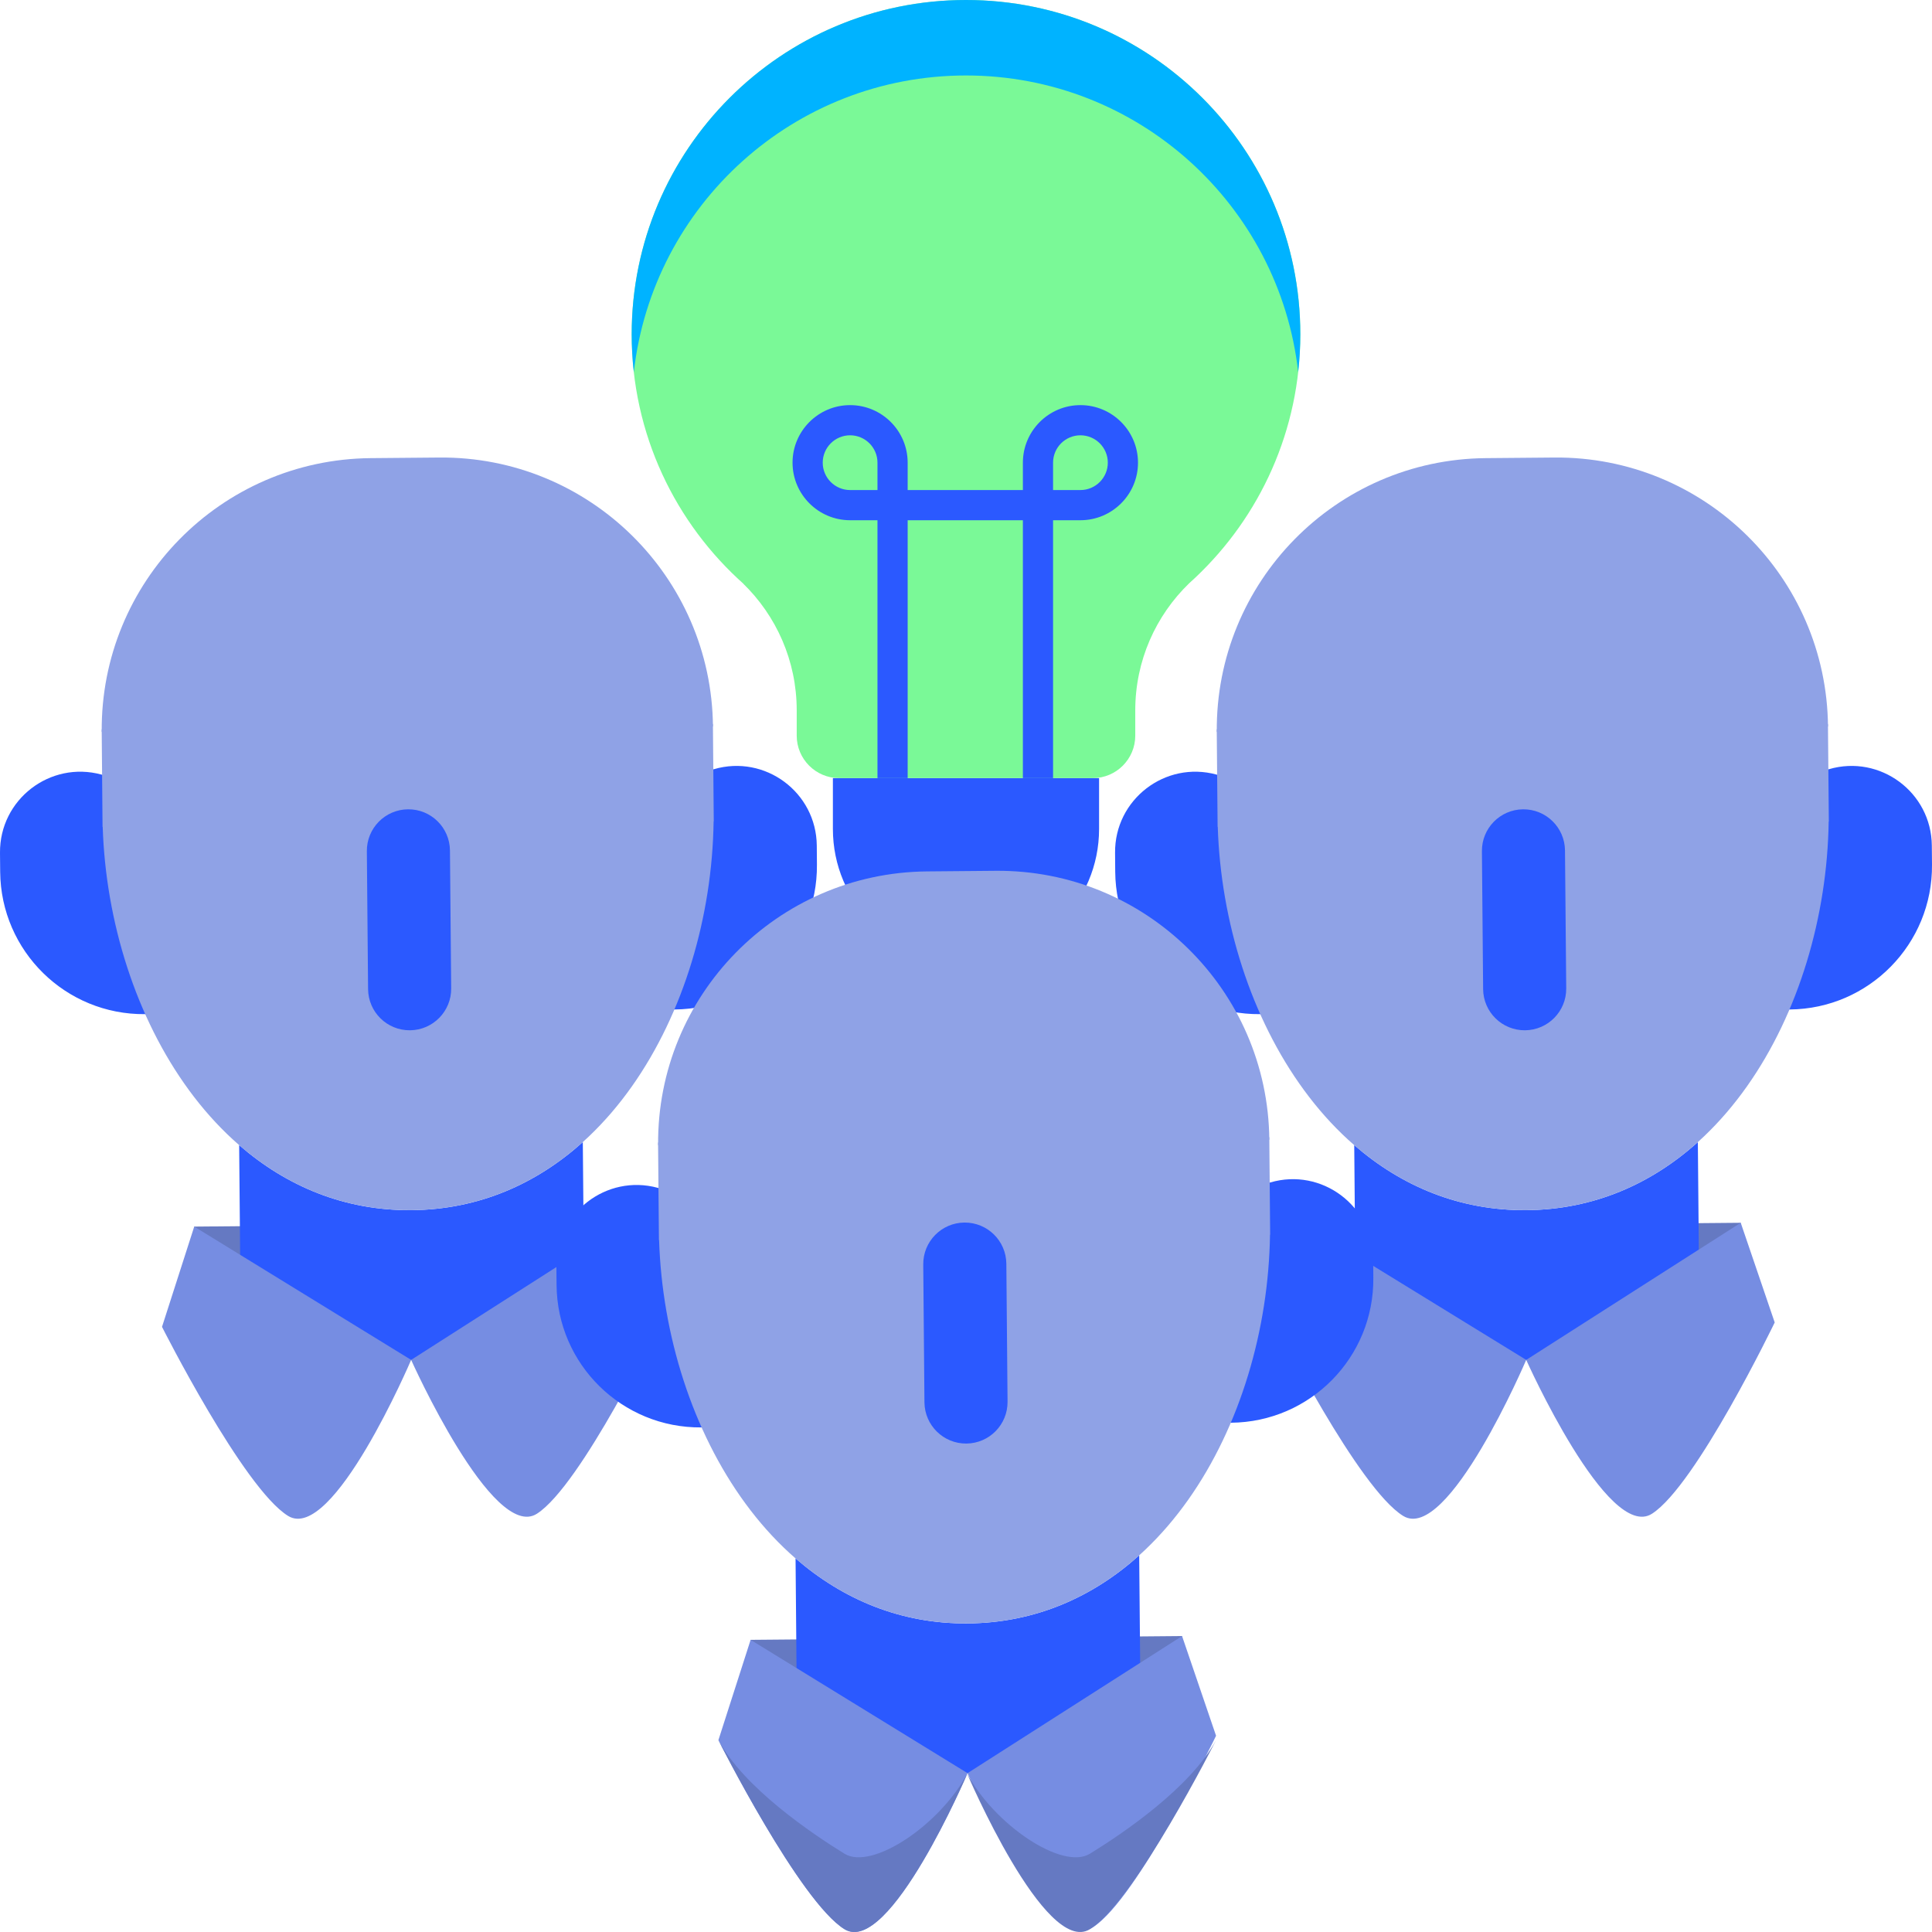 <?xml version="1.0" encoding="UTF-8"?> <svg xmlns="http://www.w3.org/2000/svg" width="77" height="77" viewBox="0 0 77 77" fill="none"><g clip-path="url(#clip0_155_666)"><path d="M43.804 31.012V33.038C43.804 35.968 41.429 38.343 38.5 38.343C35.57 38.343 33.195 35.968 33.195 33.038V31.012H43.804Z" fill="#2B59FF"></path><path d="M38.5 0C31.14 0 25.176 5.965 25.176 13.324C25.176 17.296 26.914 20.862 29.67 23.302C29.65 23.285 29.629 23.268 29.609 23.25C30.93 24.53 31.753 26.325 31.753 28.311V29.318C31.753 30.253 32.512 31.012 33.447 31.012H43.553C44.488 31.012 45.246 30.253 45.246 29.318V28.311C45.246 26.325 46.069 24.53 47.391 23.25C47.473 23.177 47.554 23.102 47.633 23.027C50.213 20.597 51.824 17.148 51.824 13.324C51.824 5.965 45.859 0 38.5 0Z" fill="#7AF997"></path><path d="M38.5 3.008C45.35 3.008 50.992 8.177 51.739 14.829C51.794 14.335 51.824 13.833 51.824 13.324C51.824 5.965 45.859 0 38.5 0C31.14 0 25.176 5.965 25.176 13.324C25.176 13.833 25.205 14.336 25.261 14.831C26.006 8.178 31.648 3.008 38.5 3.008Z" fill="#00B3FF"></path><path d="M41.97 31.011H40.767V20.734H36.175V31.011H34.972V20.734H33.881C32.616 20.734 31.587 19.705 31.587 18.44C31.587 17.175 32.616 16.146 33.881 16.146C35.146 16.146 36.175 17.175 36.175 18.44V19.531H40.767V18.44C40.767 17.175 41.796 16.146 43.061 16.146C44.326 16.146 45.355 17.175 45.355 18.44C45.355 19.705 44.326 20.734 43.061 20.734H41.97V31.011ZM41.97 19.531H43.061C43.662 19.531 44.152 19.041 44.152 18.44C44.152 17.838 43.662 17.349 43.061 17.349C42.459 17.349 41.97 17.838 41.97 18.44V19.531ZM33.881 17.349C33.28 17.349 32.79 17.838 32.79 18.44C32.79 19.041 33.28 19.531 33.881 19.531H34.972V18.44C34.972 17.838 34.483 17.349 33.881 17.349Z" fill="#2B59FF"></path><path d="M16.339 48.81L7.741 48.886L7.789 54.275L16.386 54.199L24.984 54.123L24.936 48.734L16.339 48.81Z" fill="#6579C2"></path><path d="M16.403 48.231C13.719 48.255 11.406 47.267 9.532 45.639L9.608 54.259L23.304 54.138L23.228 45.518C21.383 47.178 19.088 48.208 16.403 48.231ZM9.772 40.384L5.778 40.419C2.619 40.447 0.035 37.909 0.007 34.749L0 33.988C-0.019 31.865 1.996 30.312 4.045 30.871L9.702 32.415L9.772 40.384ZM22.895 40.268L26.889 40.233C30.049 40.205 32.587 37.621 32.559 34.462L32.553 33.701C32.534 31.578 30.492 30.061 28.454 30.656L22.825 32.299L22.895 40.268Z" fill="#2B59FF"></path><path d="M28.03 28.916L4.437 29.124C4.303 29.125 4.174 29.104 4.053 29.065L4.087 32.953H4.093C4.334 40.52 8.931 48.297 16.403 48.231C23.875 48.165 28.334 40.308 28.441 32.738H28.447L28.413 28.85C28.293 28.891 28.164 28.914 28.03 28.916Z" fill="#8FA2E6"></path><path d="M17.982 39.392L17.933 33.896C17.925 32.982 17.177 32.247 16.262 32.255C15.348 32.263 14.613 33.011 14.621 33.925L14.67 39.421C14.678 40.336 15.426 41.07 16.34 41.062C17.255 41.054 17.99 40.306 17.982 39.392Z" fill="#2B59FF"></path><path d="M17.504 18.235L14.774 18.259C8.801 18.312 4.001 23.197 4.054 29.17L28.415 28.955C28.362 22.982 23.477 18.182 17.504 18.235Z" fill="#8FA2E6"></path><path d="M16.386 54.199L7.741 48.886L6.457 52.882C6.457 52.882 9.7 59.318 11.482 60.417C13.265 61.516 16.386 54.199 16.386 54.199ZM16.386 54.199L24.936 48.734L26.291 52.707C26.291 52.707 23.162 59.2 21.399 60.33C19.636 61.46 16.386 54.199 16.386 54.199Z" fill="#768DE2"></path><path d="M60.779 48.81L52.182 48.886L52.229 54.275L60.827 54.199L69.424 54.123L69.377 48.734L60.779 48.81Z" fill="#6579C2"></path><path d="M60.844 48.231C58.16 48.255 55.846 47.267 53.973 45.639L54.049 54.259L67.745 54.138L67.668 45.518C65.824 47.178 63.528 48.208 60.844 48.231ZM54.213 40.384L50.218 40.419C47.059 40.447 44.475 37.909 44.447 34.749L44.441 33.988C44.422 31.865 46.437 30.312 48.485 30.871L54.142 32.415L54.213 40.384ZM67.336 40.268L71.33 40.233C74.49 40.205 77.028 37.621 77 34.462L76.993 33.701C76.975 31.578 74.932 30.061 72.894 30.656L67.265 32.299L67.336 40.268Z" fill="#2B59FF"></path><path d="M72.471 28.916L48.877 29.124C48.743 29.125 48.614 29.104 48.493 29.065L48.528 32.953H48.534C48.774 40.52 53.371 48.297 60.843 48.231C68.316 48.165 72.775 40.308 72.882 32.738H72.888L72.853 28.85C72.733 28.891 72.605 28.914 72.471 28.916Z" fill="#8FA2E6"></path><path d="M62.422 39.392L62.373 33.896C62.365 32.982 61.617 32.247 60.703 32.255C59.788 32.263 59.054 33.011 59.062 33.925L59.11 39.421C59.118 40.336 59.866 41.07 60.781 41.062C61.695 41.054 62.43 40.306 62.422 39.392Z" fill="#2B59FF"></path><path d="M61.944 18.235L59.214 18.259C53.241 18.312 48.442 23.197 48.495 29.17L72.855 28.955C72.802 22.982 67.917 18.182 61.944 18.235Z" fill="#8FA2E6"></path><path d="M60.827 54.199L52.182 48.886L50.898 52.882C50.898 52.882 54.14 59.318 55.923 60.417C57.706 61.516 60.827 54.199 60.827 54.199ZM60.827 54.199L69.377 48.734L70.731 52.707C70.731 52.707 67.603 59.2 65.84 60.33C64.077 61.46 60.827 54.199 60.827 54.199Z" fill="#768DE2"></path><path d="M38.513 65.281L29.916 65.356L29.964 70.745L38.561 70.669L47.158 70.594L47.111 65.205L38.513 65.281Z" fill="#6579C2"></path><path d="M38.578 64.702C35.894 64.726 33.581 63.737 31.707 62.11L31.783 70.729L45.479 70.608L45.403 61.989C43.558 63.649 41.263 64.678 38.578 64.702ZM31.947 56.855L27.953 56.89C24.793 56.918 22.21 54.379 22.182 51.22L22.175 50.459C22.156 48.336 24.171 46.783 26.219 47.342L31.877 48.886L31.947 56.855ZM45.07 56.739L49.064 56.703C52.224 56.676 54.762 54.092 54.734 50.932L54.727 50.171C54.709 48.048 52.666 46.531 50.629 47.126L44.999 48.77L45.07 56.739Z" fill="#2B59FF"></path><path d="M50.205 45.386L26.612 45.594C26.477 45.596 26.349 45.574 26.227 45.535L26.262 49.424H26.268C26.509 56.991 31.105 64.768 38.578 64.702C46.05 64.636 50.509 56.779 50.616 49.209H50.622L50.588 45.32C50.468 45.361 50.339 45.385 50.205 45.386Z" fill="#8FA2E6"></path><path d="M40.156 55.862L40.108 50.367C40.1 49.452 39.352 48.717 38.437 48.725C37.523 48.733 36.788 49.481 36.796 50.396L36.844 55.892C36.853 56.806 37.601 57.541 38.515 57.533C39.43 57.525 40.165 56.777 40.156 55.862Z" fill="#2B59FF"></path><path d="M39.678 34.706L36.949 34.73C30.976 34.783 26.176 39.667 26.229 45.641L50.589 45.426C50.536 39.452 45.651 34.653 39.678 34.706Z" fill="#8FA2E6"></path><path d="M38.561 70.669L29.916 65.356L28.632 69.353C28.632 69.353 31.875 75.789 33.657 76.888C35.44 77.986 38.561 70.669 38.561 70.669ZM38.561 70.669L47.111 65.205L48.466 69.178C48.466 69.178 45.337 75.67 43.574 76.8C41.811 77.93 38.561 70.669 38.561 70.669Z" fill="#768DE2"></path><path d="M33.657 73.88C32.349 73.073 29.654 71.254 28.632 69.353C28.632 69.353 31.875 75.788 33.657 76.888C35.44 77.987 38.561 70.669 38.561 70.669C37.49 72.706 34.76 74.559 33.657 73.88Z" fill="#6579C2"></path><path d="M43.44 73.88C44.749 73.073 47.444 71.254 48.465 69.353C48.465 69.353 45.223 75.788 43.44 76.888C41.657 77.987 38.536 70.669 38.536 70.669C39.608 72.706 42.338 74.559 43.44 73.88Z" fill="#6579C2"></path></g><defs><clipPath id="clip0_155_666"><rect width="77" height="77" fill="white"></rect></clipPath></defs></svg> 
